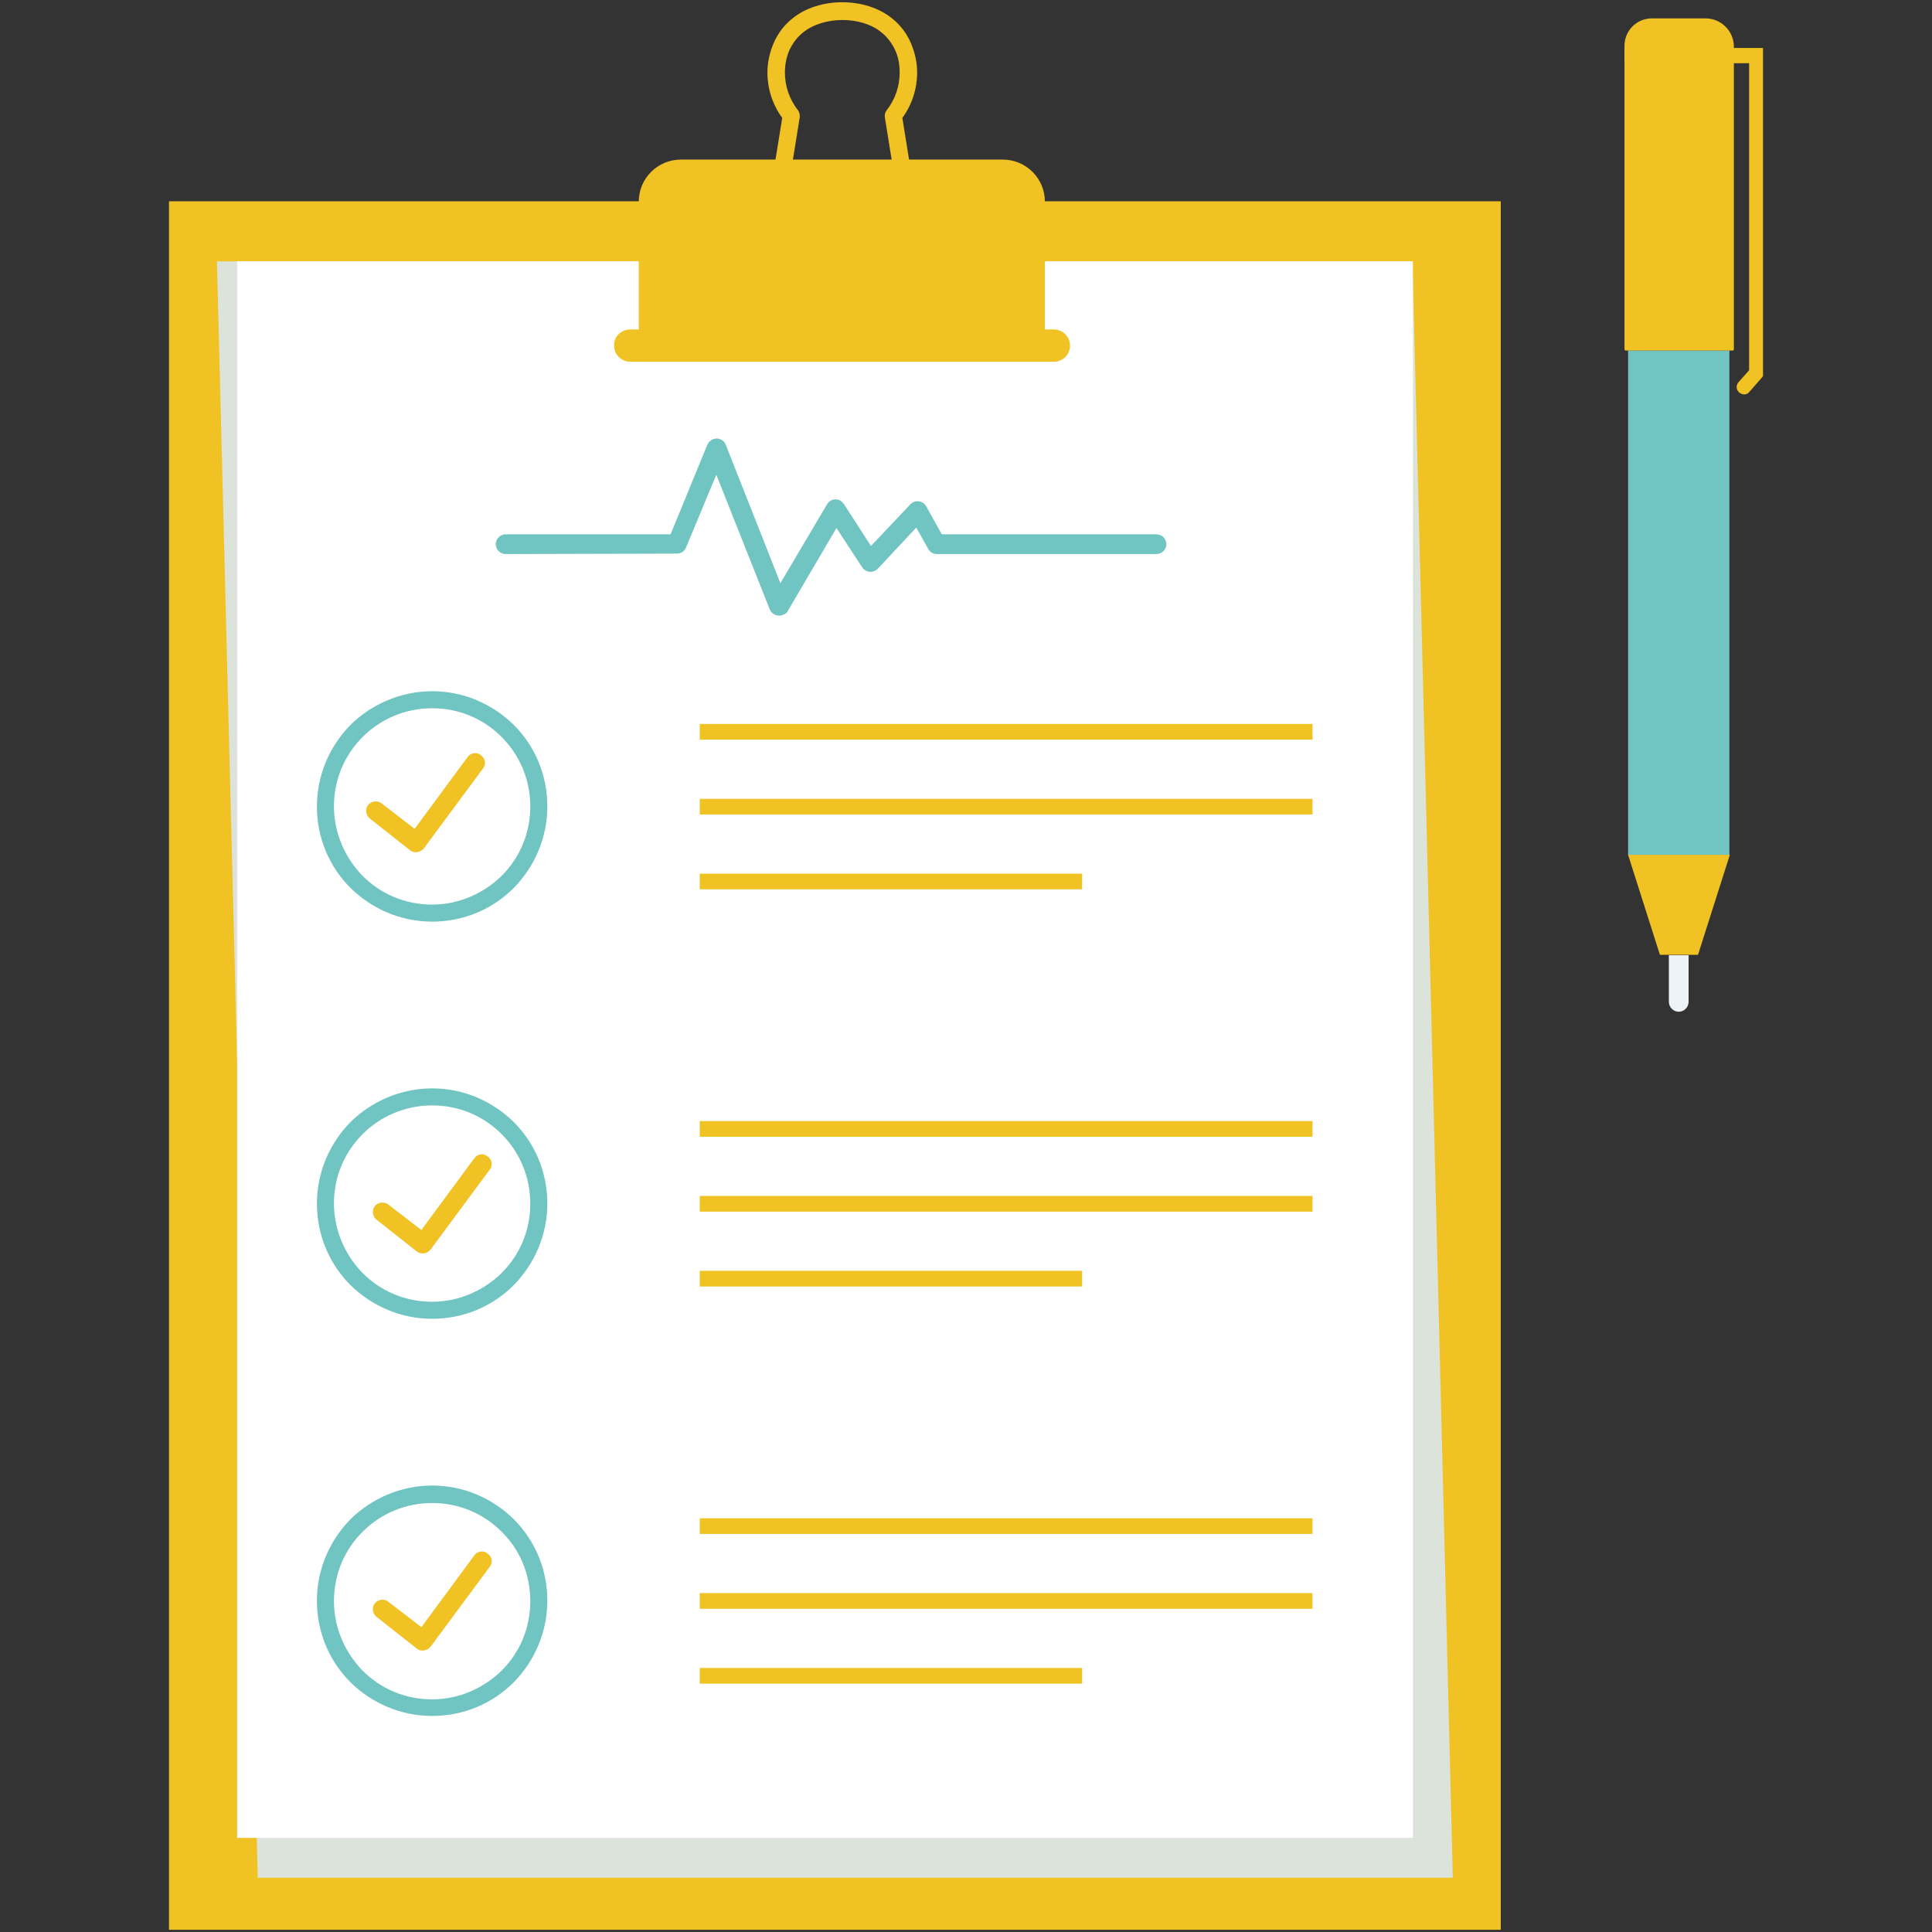 <?xml version="1.0" encoding="UTF-8"?>
<!-- Generator: Adobe Illustrator 27.9.0, SVG Export Plug-In . SVG Version: 6.00 Build 0)  -->
<svg xmlns="http://www.w3.org/2000/svg" xmlns:xlink="http://www.w3.org/1999/xlink" version="1.1" id="Calque_1" x="0px" y="0px" viewBox="0 0 431 431" style="enable-background:new 0 0 431 431;" xml:space="preserve">
<rect x="0" y="0" width="431" height="431" fill="#333333" stroke="none"/>
<style type="text/css">
	.st0{fill:#F0C224;}
	.st1{fill:#DCE3DB;}
	.st2{fill:#FFFFFF;}
	.st3{fill:#70C4C2;}
	.st4{fill:#EEF3F7;}
</style>
<g>
	<path class="st0" d="M334.9,44.9H37.7v385.6h297.1V44.9z"></path>
	<path class="st1" d="M48.4,58.3h266.7l9,360.6H57.5L48.4,58.3z"></path>
	<path class="st2" d="M315.2,58.3H52.9V410h262.3V58.3z"></path>
	<path class="st0" d="M151.9,35.6h71.8c5.2,0,9.4,4.2,9.4,9.4v30.9h-90.6V45C142.5,39.8,146.7,35.6,151.9,35.6z"></path>
	<path class="st0" d="M140.6,73.5h94.5c2,0,3.6,1.6,3.6,3.6c0,2-1.6,3.6-3.6,3.6h-94.5c-2,0-3.6-1.6-3.6-3.6   C136.9,75.1,138.6,73.5,140.6,73.5z"></path>
	<path class="st0" d="M178.4,26.2l-7.6,47.3h-3.9l7.6-47.2c-2.2-3-3.3-6.6-3.3-10.1c0-2.3,0.5-4.5,1.4-6.6c0.9-2.1,2.3-4,4.2-5.5   c5.9-4.8,16.3-4.8,22.2,0c1.9,1.5,3.3,3.4,4.2,5.5c0.9,2.1,1.4,4.3,1.4,6.6c0,3.5-1.1,7.1-3.3,10.1l7.6,47.2h-3.9l-7.6-47.3   c-0.1-0.6,0.1-1.2,0.4-1.6c1.9-2.4,2.9-5.4,2.9-8.4c0-1.8-0.3-3.5-1-5c-0.7-1.5-1.7-2.9-3.1-4c-4.5-3.7-12.9-3.6-17.4,0   c-1.4,1.1-2.4,2.5-3.1,4c-0.7,1.6-1,3.3-1,5c0,3,1,6,3,8.5C178.3,25.1,178.5,25.6,178.4,26.2z"></path>
	<path class="st0" d="M156.1,161.5h136.7v3.5H156.1V161.5z M156.1,194.9h85.3v3.5h-85.3V194.9z M156.1,178.2h136.7v3.5H156.1V178.2z   "></path>
	<path class="st0" d="M156.1,250.1h136.7v3.5H156.1V250.1z M156.1,283.5h85.3v3.5h-85.3V283.5z M156.1,266.8h136.7v3.5H156.1V266.8z   "></path>
	<path class="st0" d="M156.1,338.7h136.7v3.5H156.1V338.7z M156.1,372.1h85.3v3.5h-85.3V372.1z M156.1,355.4h136.7v3.5H156.1V355.4z   "></path>
	<path class="st3" d="M96.4,154.2c7.1,0,13.5,2.9,18.2,7.5l0,0c4.7,4.7,7.5,11.1,7.5,18.2c0,7.1-2.9,13.5-7.5,18.2   c-4.7,4.7-11.1,7.5-18.2,7.5c-7.1,0-13.5-2.9-18.2-7.5l0,0c-4.7-4.7-7.5-11.1-7.5-18.2c0-7.1,2.9-13.5,7.5-18.2l0,0l0,0   C82.9,157.1,89.4,154.2,96.4,154.2L96.4,154.2z M111.9,164.4c-4-4-9.4-6.4-15.5-6.4c-6,0-11.5,2.4-15.5,6.4l0,0   c-4,4-6.4,9.4-6.4,15.5c0,6,2.5,11.5,6.4,15.5v0c4,4,9.4,6.4,15.5,6.4c6,0,11.5-2.5,15.5-6.4c4-4,6.4-9.4,6.4-15.5   C118.3,173.9,115.9,168.4,111.9,164.4L111.9,164.4L111.9,164.4z"></path>
	<path class="st3" d="M96.4,242.8c7.1,0,13.5,2.9,18.2,7.5l0,0c4.7,4.7,7.5,11.1,7.5,18.2c0,7.1-2.9,13.5-7.5,18.2   c-4.7,4.7-11.1,7.5-18.2,7.5c-7.1,0-13.5-2.9-18.2-7.5l0,0c-4.7-4.7-7.5-11.1-7.5-18.2c0-7.1,2.9-13.5,7.5-18.2l0,0l0,0   C82.9,245.7,89.4,242.8,96.4,242.8L96.4,242.8z M111.9,253c-4-4-9.4-6.4-15.5-6.4c-6,0-11.5,2.4-15.5,6.4l0,0   c-4,4-6.4,9.4-6.4,15.5c0,6,2.5,11.5,6.4,15.5v0c4,4,9.4,6.4,15.5,6.4c6,0,11.5-2.5,15.5-6.4c4-4,6.4-9.4,6.4-15.5   C118.3,262.5,115.9,257,111.9,253L111.9,253L111.9,253z"></path>
	<path class="st3" d="M96.4,331.4c7.1,0,13.5,2.9,18.2,7.5l0,0c4.7,4.7,7.5,11.1,7.5,18.2c0,7.1-2.9,13.5-7.5,18.2   c-4.7,4.7-11.1,7.5-18.2,7.5c-7.1,0-13.5-2.9-18.2-7.5l0,0c-4.7-4.7-7.5-11.1-7.5-18.2c0-7.1,2.9-13.5,7.5-18.2l0,0l0,0   C82.9,334.3,89.4,331.4,96.4,331.4L96.4,331.4z M111.9,341.7c-4-4-9.4-6.4-15.5-6.4c-6,0-11.5,2.4-15.5,6.4l0,0   c-4,4-6.4,9.4-6.4,15.5c0,6,2.5,11.5,6.4,15.5v0c4,4,9.4,6.4,15.5,6.4c6,0,11.5-2.5,15.5-6.4c4-4,6.4-9.4,6.4-15.5   C118.3,351.1,115.9,345.6,111.9,341.7L111.9,341.7L111.9,341.7z"></path>
	<path class="st0" d="M82.5,182.6c-0.9-0.7-1.1-2.1-0.4-3c0.7-0.9,2.1-1.1,3-0.4l7.4,5.7l11.8-16c0.7-1,2.1-1.2,3-0.4   c1,0.7,1.2,2.1,0.4,3l-13.1,17.7l-0.1,0.1c-0.7,0.9-2.1,1.1-3,0.4L82.5,182.6L82.5,182.6z"></path>
	<path class="st0" d="M84,272.1c-0.9-0.7-1.1-2.1-0.4-3c0.7-0.9,2.1-1.1,3-0.4l7.4,5.7l11.8-16c0.7-1,2.1-1.2,3-0.4   c1,0.7,1.2,2.1,0.4,3l-13.1,17.7l-0.1,0.1c-0.7,0.9-2.1,1.1-3,0.4L84,272.1z"></path>
	<path class="st0" d="M84,360.7c-0.9-0.7-1.1-2.1-0.4-3c0.7-0.9,2.1-1.1,3-0.4l7.4,5.7l11.8-16c0.7-1,2.1-1.2,3-0.4   c1,0.7,1.2,2.1,0.4,3l-13.1,17.7l-0.1,0.1c-0.7,0.9-2.1,1.1-3,0.4L84,360.7L84,360.7z"></path>
	<path class="st3" d="M385.8,78.2h-22.6v112.6h22.6V78.2z"></path>
	<path class="st0" d="M363.2,190.7h22.7l-7.1,22.3h-8.5L363.2,190.7z"></path>
	<path class="st0" d="M368.5,4.1h12c3.4,0,6.3,2.8,6.3,6.3v67.5c0,0.2-0.1,0.3-0.3,0.3h-23.8c-0.2,0-0.3-0.1-0.3-0.3V10.4   C362.3,6.9,365.1,4.1,368.5,4.1L368.5,4.1z"></path>
	<path class="st4" d="M372.3,213.1h4.4v10.4c0,1.2-1,2.2-2.2,2.2h0c-1.2,0-2.2-1-2.2-2.2L372.3,213.1L372.3,213.1z"></path>
	<path class="st0" d="M362.3,10.7h29.4h1.6v1.7v70.9v0.6l-0.4,0.5l-2.8,3.2c-1.3,1.2-3.6-0.6-2.3-2.3l2.4-2.7V14.1h-27.8V10.7   L362.3,10.7z"></path>
	<path class="st3" d="M112.8,123.6c-1.2,0-2.2-1-2.2-2.2c0-1.2,1-2.2,2.2-2.2h36.8l8.2-20c0.5-1.1,1.8-1.7,2.9-1.2   c0.6,0.2,1,0.7,1.2,1.2l0,0l12.2,30.9l10.4-17.6c0.6-1.1,2-1.4,3-0.8c0.3,0.2,0.6,0.5,0.8,0.8l6,9.3l8.8-9.3   c0.8-0.9,2.2-0.9,3.1-0.1c0.2,0.2,0.3,0.3,0.4,0.5l3.5,6.3H258c1.2,0,2.2,1,2.2,2.2c0,1.2-1,2.2-2.2,2.2h-49v0   c-0.8,0-1.5-0.4-1.9-1.1l-2.7-4.8l-8.6,9.2l0,0c-0.1,0.1-0.3,0.2-0.4,0.3c-1,0.7-2.4,0.4-3.1-0.7l-5.7-8.7l-10.8,18.4   c-0.2,0.5-0.6,0.8-1.2,1c-1.1,0.4-2.4-0.1-2.9-1.3l-11.9-30l-6.7,16.1c-0.3,0.9-1.1,1.5-2.1,1.5L112.8,123.6L112.8,123.6z"></path>
</g>
</svg>
